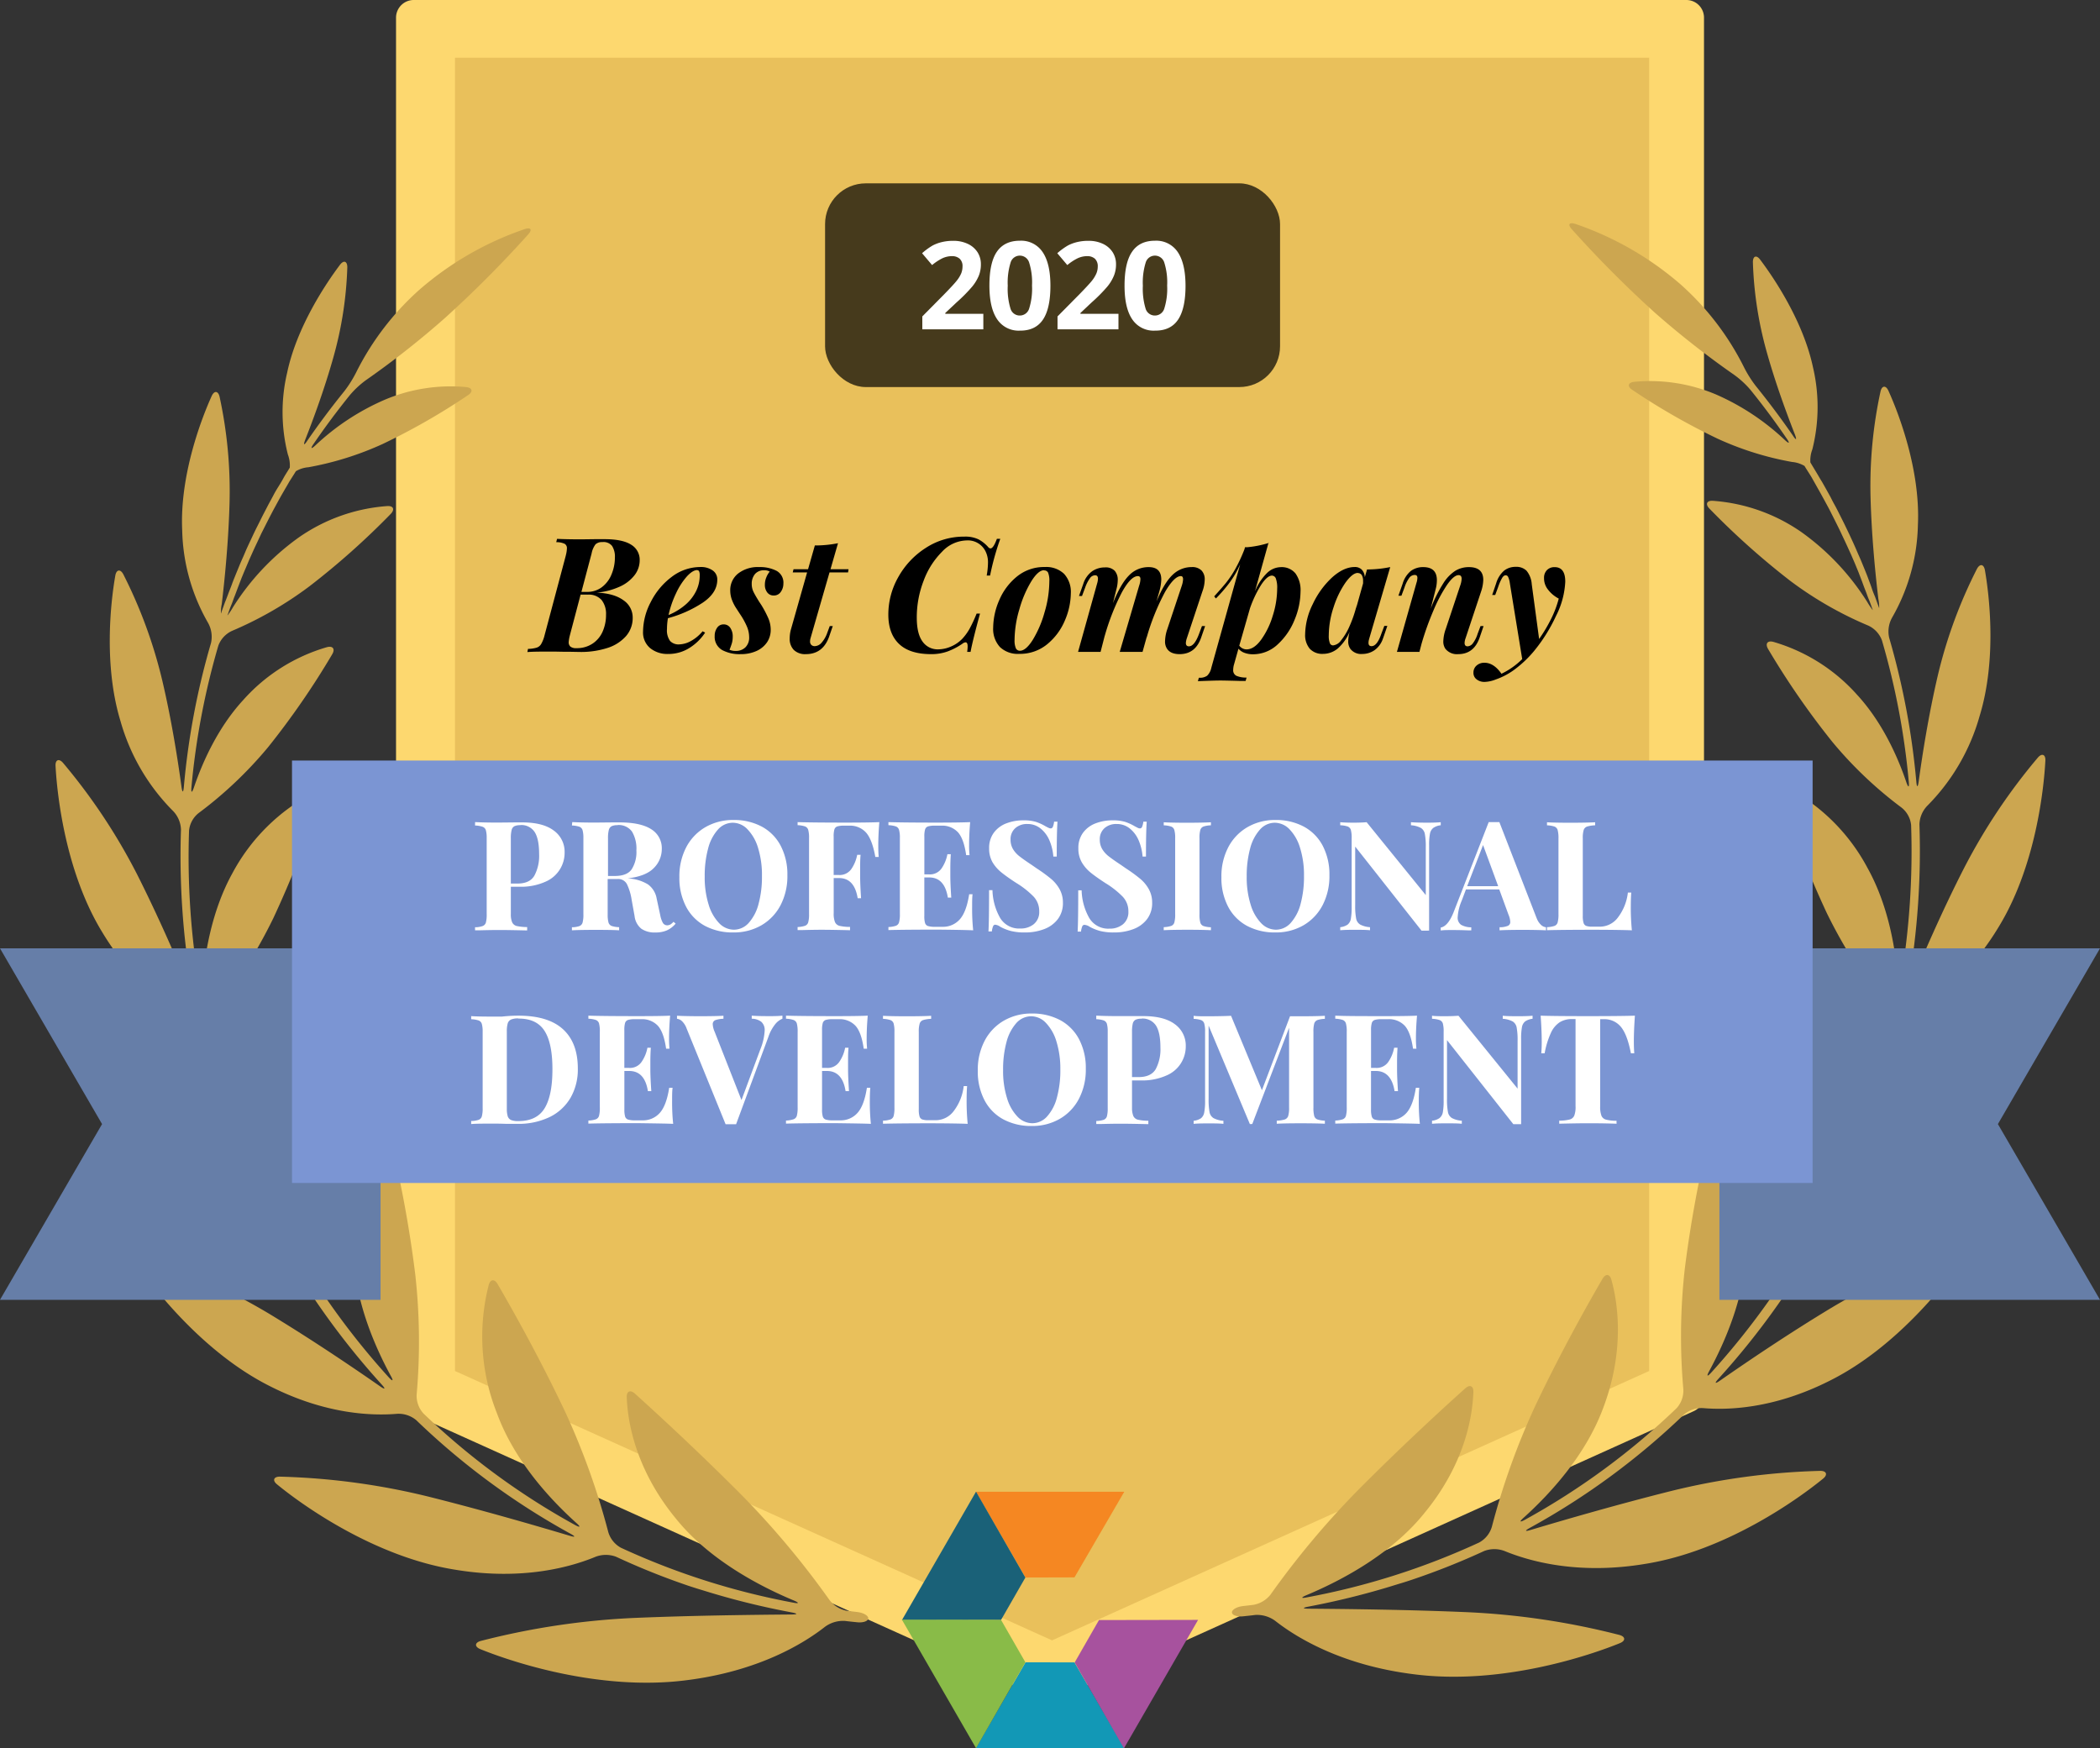 <svg id="Layer_1" data-name="Layer 1" xmlns="http://www.w3.org/2000/svg" viewBox="0 0 618.49 514.94"><rect x="0" y="0" width="618.49" height="514.94" fill="#333333" stroke="none"/><defs><style>.cls-1{fill:#fdd86f;}.cls-2{fill:#e9c05b;}.cls-3{fill:#cca650;}.cls-4{fill:#f58722;}.cls-5{fill:#1a6178;}.cls-6{fill:#1298b6;}.cls-7{fill:#89bb48;}.cls-8{fill:#a7529e;}.cls-9{fill:#667ea8;}.cls-10{fill:#7b95d3;}.cls-11{fill:#fff;}.cls-12{fill:#463a1c;}</style></defs><title>best_professional_development2020</title><g id="Awards-Badges"><g id="Q2-2020_040519" data-name="Q2-2020 040519"><g id="best_professional_development2020" data-name="best professional development2020"><polygon id="Path" class="cls-1" points="496.62 410.95 309.24 495.49 121.86 410.95 121.86 5.19 496.62 5.19 496.62 410.95"/><path class="cls-1" d="M309.24,500.68a5.37,5.37,0,0,1-2.13-.47L119.75,415.67a5.19,5.19,0,0,1-3.11-4.66V5.19A5.21,5.21,0,0,1,121.87,0h374.8a5.19,5.19,0,0,1,5.19,5.19V411a5.17,5.17,0,0,1-3.11,4.66l-187.37,84.6A5.42,5.42,0,0,1,309.24,500.68Z"/><polygon class="cls-1" points="127.04 407.6 309.24 489.8 491.44 407.6 491.44 10.39 127.04 10.39 127.04 407.6"/><polygon class="cls-2" points="134 403.79 134 17 485.71 17 485.71 403.79 309.85 483.13 134 403.79"/><path class="cls-3" d="M244.29,471.23a252.14,252.14,0,0,0-25.35-30.38c-13.68-13.79-26.7-25.66-31.94-30.39-1.36-1.21-2.48-.73-2.41,1.08.23,6.22,2.07,20.65,14.51,35.77,9.53,11.82,24.07,19.64,34.69,24.07,1.67.7,1.56,1-.18.64a214.16,214.16,0,0,1-50.72-16.16,7.78,7.78,0,0,1-3.73-4.59,213.49,213.49,0,0,0-12.78-35.61c-7.92-16.74-16.35-31.49-19.83-37.48-.92-1.56-2.15-1.45-2.62.31a61.2,61.2,0,0,0,2.48,37.88c5.07,13.75,15.42,25.06,23.32,32.17,1.36,1.19,1.19,1.46-.4.59a211.55,211.55,0,0,1-44.62-32.83,7.73,7.73,0,0,1-2-5.56,178.36,178.36,0,0,0-.42-35.49,350.67,350.67,0,0,0-7.22-39.5c-.42-1.76-1.55-2-2.58-.45a60.3,60.3,0,0,0-8.3,34.95c.64,13.53,6.22,26.34,10.88,34.94.89,1.56.63,1.79-.59.45a222.59,222.59,0,0,1-31.82-45.35,7.67,7.67,0,0,1-.15-5.91,168.34,168.34,0,0,0,10.54-33.54A332.26,332.26,0,0,0,98,281.32c.11-1.8-1-2.39-2.35-1.23a59.47,59.47,0,0,0-18.38,30.53c-3.47,13.14-2.12,27.08-.28,36.64.34,1.77,0,1.88-.7.23A232.85,232.85,0,0,1,61.52,304a7.54,7.54,0,0,1,1.39-5.72,150.22,150.22,0,0,0,17.57-27.81,297.55,297.55,0,0,0,13.77-35.16c.54-1.73-.38-2.57-2-1.76a57,57,0,0,0-23.81,23.65c-6.23,11.28-8.32,24.47-8.91,33.67-.12,1.81-.43,1.84-.74,0a229.05,229.05,0,0,1-3.11-46.26,7.54,7.54,0,0,1,2.83-5.15,118.86,118.86,0,0,0,20.42-19.36A234.6,234.6,0,0,0,97.84,192.7c.92-1.55.22-2.56-1.56-2.09a52.57,52.57,0,0,0-24.63,15.55c-7.42,8.05-12,18.27-14.53,25.75-.59,1.73-.9,1.67-.73-.14a219.14,219.14,0,0,1,7.92-41.63,7.77,7.77,0,0,1,4-4.32,108.57,108.57,0,0,0,22.89-13.19,226.12,226.12,0,0,0,23.87-21.26c1.26-1.31.81-2.43-1-2.32A52,52,0,0,0,88,158.29a73,73,0,0,0-19.44,20.65A18.09,18.09,0,0,1,67,181.26a1.6,1.6,0,0,1,.16-.48c.31-.91.62-1.79,1-2.69s.63-1.75,1-2.63l1-2.66,1-2.61c.38-.89.73-1.78,1.11-2.65l1.1-2.6,1.17-2.62c.39-.86.79-1.71,1.2-2.57l1.22-2.61,1.28-2.54c.44-.85.87-1.72,1.32-2.58s.87-1.68,1.32-2.5l1.4-2.57c.47-.84.94-1.66,1.42-2.49s1-1.69,1.46-2.53l1.56-2.46.42-.68a8.35,8.35,0,0,1,3.67-1.17,91.58,91.58,0,0,0,21.91-6.86,194,194,0,0,0,25.13-14.38c1.56-1,1.28-2.17-.53-2.37a49.84,49.84,0,0,0-24.06,3.75,70.54,70.54,0,0,0-20.34,13.39c-1.32,1.23-1.55,1-.54-.45q5-7.32,10.67-14.34a27.29,27.29,0,0,1,4.72-4.39A258.71,258.71,0,0,0,131,93.7,334.15,334.15,0,0,0,155.6,69c1.21-1.36.76-2.09-.95-1.56a92.93,92.93,0,0,0-31.1,17.87,81.08,81.08,0,0,0-18.67,24.4,34.71,34.71,0,0,1-3.47,5.51q-5.75,7.11-10.88,14.54c-1,1.55-1.26,1.37-.61-.31,2.44-6.22,5.68-15,8.26-24.19a110,110,0,0,0,4.11-26.54c0-1.82-1.06-2.18-2.15-.74-4,5.31-12.68,18.15-15.55,31.71a50.62,50.62,0,0,0,.2,24.19,9.11,9.11,0,0,1,.56,3.84l-.44.73c-.49.81-1,1.56-1.46,2.43s-1,1.72-1.55,2.61-1,1.63-1.4,2.44l-1.43,2.64-1.31,2.52c-.47.89-.9,1.78-1.35,2.68s-.84,1.66-1.25,2.49-.85,1.8-1.27,2.69-.8,1.69-1.18,2.53-.75,1.78-1.17,2.71-.75,1.69-1.1,2.55-.75,1.82-1.12,2.74-.7,1.71-1,2.56-.72,1.84-1.06,2.76-.64,1.72-1,2.58l-1,2.78a1.82,1.82,0,0,1-.17.53,10.09,10.09,0,0,1,.22-2.74c.9-7.54,2-18.66,2.3-30a131,131,0,0,0-2.94-31.1c-.41-1.76-1.56-1.87-2.32-.22-3,6.61-9.44,23.33-8.69,39.53a57.11,57.11,0,0,0,7.63,27.31,8.42,8.42,0,0,1,.86,5.9,219.49,219.49,0,0,0-8,42.36c-.16,1.81-.45,1.81-.7,0-1.09-8-2.91-19.63-5.65-31.27A140.89,140.89,0,0,0,36.3,169.11c-.84-1.55-2-1.41-2.33.38-1.3,7.38-3.57,26.29,1.55,43A60.88,60.88,0,0,0,51,238.89a8.26,8.26,0,0,1,2.3,5.48,231.25,231.25,0,0,0,3.25,47.15c.31,1.79,0,1.87-.67.2-3.54-8.63-9.11-21.54-15.55-34.29a173.62,173.62,0,0,0-21.77-32.75c-1.19-1.37-2.29-.92-2.2.89.44,8.36,2.87,31.1,13.67,48.85,8.9,14.83,19.44,22.11,25.4,25.33A8.21,8.21,0,0,1,59,304.41a233.45,233.45,0,0,0,15.07,44.47c.74,1.65.49,1.8-.61.36-6-7.78-15-19.38-24.88-30.56a185.88,185.88,0,0,0-31.11-28c-1.55-1-2.46-.32-1.93,1.42,2.48,8.4,10.86,31.38,26.85,46.93,13.17,13,26,17.45,32.93,19A8,8,0,0,1,80,361.6a226,226,0,0,0,32.43,46.19c1.21,1.34,1,1.55-.47.53-8.15-5.68-20.22-13.84-32.75-21.42a181.85,181.85,0,0,0-37.89-17.1c-1.72-.53-2.44.45-1.41,1.94,4.9,7.2,19.8,26.66,39.72,36.59C96.2,416.7,109.89,417,117,416.4a8.11,8.11,0,0,1,5.62,1.9A213.5,213.5,0,0,0,168,451.71c1.55.87,1.55,1.13-.25.6-10.39-3.11-25.83-7.57-41.34-11.46a204.83,204.83,0,0,0-44-5.94c-1.82,0-2.24,1.12-.82,2.27,7,5.77,28.41,21.31,52.42,25.13,20,3.33,34.37-.88,41.43-3.81a8.52,8.52,0,0,1,6,0A212.47,212.47,0,0,0,202.6,467c1.71.57,3.11,1,3.11,1s1.41.42,3.11.95a226.76,226.76,0,0,0,24.38,5.95c1.78.35,1.76.59,0,.61-11.74.09-29.2.3-46.08,1a220.73,220.73,0,0,0-45.57,6.8c-1.74.49-1.82,1.68-.14,2.38,8.64,3.53,34.69,12.44,60.44,9.22,21.52-2.63,34.91-10.89,41.18-15.82a9.07,9.07,0,0,1,5.79-1.69c1.21.15,2.42.28,3.64.4,1.8.19,3.26-.36,3.26-1.17s-1.46-1.64-3.25-1.85l-3.11-.37A8.35,8.35,0,0,1,244.29,471.23Z"/><path class="cls-3" d="M374.18,469.67a252.2,252.2,0,0,1,25.37-30.37c13.68-13.8,26.7-25.66,32-30.39,1.33-1.21,2.45-.73,2.39,1.07-.23,6.22-2,20.65-14.52,35.77-9.52,11.82-24.06,19.64-34.67,24.08-1.68.7-1.56,1,.17.63a214.14,214.14,0,0,0,50.72-16.15,7.78,7.78,0,0,0,3.73-4.59,212.39,212.39,0,0,1,12.78-35.62c7.92-16.73,16.35-31.49,19.83-37.48.92-1.55,2.15-1.44,2.61.31,1.67,6,4.25,20.22-2.47,37.89C467,428.57,456.65,439.87,448.75,447c-1.35,1.2-1.18,1.46.41.59a212.07,212.07,0,0,0,44.62-32.83,7.71,7.71,0,0,0,2-5.55,178.35,178.35,0,0,1,.42-35.49,356,356,0,0,1,7.23-39.41c.42-1.76,1.63-2,2.58-.45a60.11,60.11,0,0,1,8.29,34.94c-.64,13.53-6.22,26.35-10.89,35-.87,1.56-.62,1.79.59.45a222.09,222.09,0,0,0,31.82-45.35,7.62,7.62,0,0,0,.16-5.91,169.89,169.89,0,0,1-10.55-33.54,332.6,332.6,0,0,1-5-39.52c-.11-1.81,1-2.4,2.37-1.23a59.5,59.5,0,0,1,18.38,30.43c3.48,13.15,2.13,27.08.3,36.65-.35,1.77,0,1.88.69.23A232.25,232.25,0,0,0,557,302.39a7.58,7.58,0,0,0-1.4-5.72A149.89,149.89,0,0,1,538,268.86a299.24,299.24,0,0,1-13.76-35.16c-.55-1.73.37-2.57,2-1.76A57,57,0,0,1,550,255.6c6.31,11.32,8.4,24.51,9,33.67.11,1.8.42,1.83.73,0A229.1,229.1,0,0,0,562.86,243a7.56,7.56,0,0,0-2.83-5.15,118.26,118.26,0,0,1-20.38-19.36,235.33,235.33,0,0,1-18.91-27.34c-.91-1.56-.21-2.57,1.56-2.1a52.74,52.74,0,0,1,24.62,15.55c7.43,8.06,12,18.28,14.52,25.76.59,1.72.9,1.66.73-.14a218.45,218.45,0,0,0-7.91-41.64,7.8,7.8,0,0,0-4-4.32,107.91,107.91,0,0,1-23-13.19,226.27,226.27,0,0,1-23.79-21.26c-1.28-1.3-.83-2.42,1-2.31a52.15,52.15,0,0,1,26.1,9.23A73.06,73.06,0,0,1,550,177.39a21.24,21.24,0,0,0,1.56,2.31,1.7,1.7,0,0,0-.16-.48c-.31-.9-.62-1.79-1-2.69s-.64-1.74-1-2.63-.67-1.77-1-2.66l-1-2.61c-.35-.89-.73-1.77-1.08-2.64l-1.12-2.6L544,160.76c-.39-.85-.79-1.71-1.2-2.57s-.81-1.74-1.24-2.61-.83-1.68-1.26-2.53L539,150.47c-.43-.84-.89-1.68-1.34-2.51l-1.4-2.56-1.4-2.49-1.43-2.54-1.55-2.45-.42-.69a8.7,8.7,0,0,0-3.67-1.17,90.83,90.83,0,0,1-21.91-6.85,195.34,195.34,0,0,1-25.14-14.39c-1.55-1-1.27-2.16.53-2.36a49.9,49.9,0,0,1,24.17,3.74,70.93,70.93,0,0,1,20.22,13.39c1.32,1.23,1.55,1,.54-.45q-5-7.32-10.67-14.34a27.12,27.12,0,0,0-4.76-4.38,263.66,263.66,0,0,1-23.32-18.27,336.25,336.25,0,0,1-24.56-24.67c-1.21-1.35-.76-2.08,1-1.56A93.31,93.31,0,0,1,495,83.79a81.21,81.21,0,0,1,18.66,24.41,34.18,34.18,0,0,0,3.47,5.5q5.76,7.13,10.88,14.54c1,1.56,1.26,1.37.61-.31-2.44-6.22-5.68-15-8.26-24.18a110.51,110.51,0,0,1-4.1-26.55c0-1.82,1.06-2.18,2.14-.73,4,5.3,12.69,18.15,15.56,31.71a51.09,51.09,0,0,1-.19,24.18,9,9,0,0,0-.58,3.84l.44.74,1.46,2.42c.51.86,1,1.73,1.56,2.61l1.38,2.45c.48.88,1,1.75,1.43,2.64s.89,1.65,1.32,2.47.91,1.78,1.36,2.68.84,1.66,1.24,2.49l1.29,2.69,1.17,2.53c.4.9.81,1.81,1.19,2.71s.75,1.69,1.11,2.55l1.12,2.73c.35.86.69,1.71,1,2.57s.71,1.84,1,2.75.64,1.73,1,2.59l1,2.78.19.53a12.58,12.58,0,0,0-.24-2.74c-.9-7.54-2-18.66-2.3-30a131,131,0,0,1,2.94-31.1c.41-1.76,1.56-1.87,2.32-.22,3,6.61,9.44,23.33,8.69,39.53a57.09,57.09,0,0,1-7.62,27.33,8.38,8.38,0,0,0-.85,5.89,222,222,0,0,1,8,42.37c.15,1.8.45,1.8.7,0,1.09-8,2.92-19.63,5.64-31.28a140.35,140.35,0,0,1,11.53-31.38c.85-1.56,2-1.42,2.33.37,1.29,7.39,3.56,26.3-1.56,43a60.85,60.85,0,0,1-15.42,26.44,8.26,8.26,0,0,0-2.3,5.47,230.69,230.69,0,0,1-3.26,47.16c-.31,1.78,0,1.86.67.2,3.55-8.63,9.12-21.54,15.63-34.29a173.76,173.76,0,0,1,21.85-32.76c1.19-1.37,2.29-.91,2.2.89-.44,8.37-2.86,31.1-13.67,48.85-8.9,14.84-19.43,22.11-25.4,25.33a8.18,8.18,0,0,0-3.65,4.67,234.05,234.05,0,0,1-15.07,44.46c-.75,1.65-.5,1.81.6.36,6-7.78,15-19.38,24.89-30.56a185.8,185.8,0,0,1,31.1-28c1.55-1,2.46-.33,1.93,1.41-2.55,8.34-11,31.37-26.92,46.86-13.18,12.95-26,17.45-32.94,19a8,8,0,0,0-4.75,3.53,225.23,225.23,0,0,1-32.42,46.18c-1.21,1.34-1,1.56.47.53,8.14-5.67,20.21-13.84,32.75-21.41a182.09,182.09,0,0,1,37.88-17.11c1.74-.53,2.44.45,1.43,1.95-4.91,7.2-19.79,26.65-39.73,36.59-16.55,8.37-30.24,8.69-37.33,8.07a8.08,8.08,0,0,0-5.61,1.9A214,214,0,0,1,450.56,450c-1.56.87-1.48,1.14.25.61,10.38-3.11,25.83-7.57,41.33-11.46a205,205,0,0,1,44-5.94c1.8,0,2.22,1.12.82,2.27-7.06,5.77-28.42,21.3-52.44,25.13-20,3.33-34.35-.89-41.43-3.81a8.47,8.47,0,0,0-5.95,0,212.57,212.57,0,0,1-21.2,8.44c-1.71.58-3.11,1-3.11,1s-1.42.42-3.11.95a229.62,229.62,0,0,1-24.37,6c-1.79.34-1.77.59,0,.61,11.74.09,29.21.29,46.08,1A220,220,0,0,1,477,481.55c1.74.5,1.82,1.68.14,2.38-8.63,3.53-34.68,12.44-60.42,9.22-21.54-2.62-34.93-10.88-41.2-15.81a9.08,9.08,0,0,0-5.79-1.7c-1.21.16-2.42.28-3.63.41-1.81.18-3.27-.36-3.27-1.17s1.46-1.65,3.27-1.85l3.11-.37A8.28,8.28,0,0,0,374.18,469.67Z"/><polygon id="Fill-1" class="cls-4" points="287.42 439.36 302.04 464.62 316.45 464.58 331.12 439.36 287.42 439.36"/><polygon id="Fill-2" class="cls-5" points="287.46 439.33 265.63 477.17 294.82 477.12 301.99 464.63 287.46 439.33"/><polygon id="Fill-3" class="cls-6" points="287.42 514.85 331.12 514.85 316.45 489.62 302.04 489.59 287.42 514.85"/><polygon id="Fill-4" class="cls-7" points="287.46 514.88 301.99 489.58 294.82 477.09 265.63 477.04 287.46 514.88"/><polygon id="Fill-5" class="cls-8" points="323.67 477.15 316.51 489.64 331.02 514.94 352.86 477.1 323.67 477.15"/><polygon class="cls-9" points="79.05 279.31 0 279.31 30.06 331.07 0 382.83 112.08 382.83 112.08 345.22 112.08 279.31 79.05 279.31"/><polygon class="cls-9" points="618.49 279.31 539.44 279.31 506.4 279.31 506.4 345.22 506.4 382.83 618.49 382.83 588.42 331.07 618.49 279.31"/><polygon class="cls-10" points="533.85 348.42 533.85 278.51 533.85 273.86 533.85 269.19 533.85 224 86 224 86 269.19 86 273.86 86 278.51 86 348.42 112.77 348.42 115.89 348.42 119.03 348.42 500.82 348.42 503.94 348.42 507.09 348.42 533.85 348.42"/><path id="Combined-Shape" class="cls-11" d="M139.92,242.14h.26c1.53.08,3.72.13,6.58.13h0l5-.05h.31c.52,0,1.11,0,1.76,0q6.07,0,9.27,2.4a7.68,7.68,0,0,1,3.19,6.46,9.25,9.25,0,0,1-5.51,8.55,17.5,17.5,0,0,1-7.94,1.53h-2.39v8.12a5.89,5.89,0,0,0,.38,2.34,2,2,0,0,0,1.34,1.11,13.87,13.87,0,0,0,3.09.31h0v1q-5.53-.13-8.24-.13-2.25,0-5.67.09h0l-1.44,0v-.9l.29,0a6.82,6.82,0,0,0,1.89-.34,1.56,1.56,0,0,0,1-1,9,9,0,0,0,.25-2.48h0v-22.6a8.28,8.28,0,0,0-.25-2.19,1.57,1.57,0,0,0-1-1,7.76,7.76,0,0,0-2.18-.36h0Zm13.32.9a3.81,3.81,0,0,0-1.78.32,1.74,1.74,0,0,0-.78,1.12,9.7,9.7,0,0,0-.23,2.43h0v13.32h1.94q3.65,0,5-2.34a12.34,12.34,0,0,0,1.39-6.34c0-2.91-.42-5.06-1.28-6.44A4.67,4.67,0,0,0,153.24,243Z"/><path class="cls-11" d="M168.54,242.14h.26c1.53.08,3.72.13,6.58.13h0l5-.05h.3q.8,0,1.77,0,6.21,0,9.34,2a6.52,6.52,0,0,1,3.12,5.81,7.86,7.86,0,0,1-2.34,5.62q-2.34,2.43-7.74,3.06a12.51,12.51,0,0,1,6,1.76,6.5,6.5,0,0,1,2.57,4.18h0l1,4.64.06.29a7.45,7.45,0,0,0,.77,2.23,1.51,1.51,0,0,0,1.33.72,2.12,2.12,0,0,0,.92-.27,4,4,0,0,0,.88-.77h0l.63.54-.24.27a7.13,7.13,0,0,1-2.37,1.73,8.32,8.32,0,0,1-3.37.61,6.9,6.9,0,0,1-4.12-1.1,5.61,5.61,0,0,1-2-3.76h0l-.81-4.5-.07-.4a16,16,0,0,0-1.35-4.44,2.88,2.88,0,0,0-2.76-1.55h-2.93v10.63a8.42,8.42,0,0,0,.25,2.2,1.56,1.56,0,0,0,.92,1,7.73,7.73,0,0,0,2.21.36h0v.9l-.3,0c-1.59-.08-3.76-.11-6.5-.11q-4.82,0-7.11.13h0v-.9l.29,0a7,7,0,0,0,1.9-.34,1.54,1.54,0,0,0,.94-1,8.66,8.66,0,0,0,.25-2.48h0v-22.6a8.28,8.28,0,0,0-.25-2.19,1.56,1.56,0,0,0-.94-1,7.91,7.91,0,0,0-2.19-.36h0Zm13.32.9a3.74,3.74,0,0,0-1.77.32,1.72,1.72,0,0,0-.79,1.12,9.7,9.7,0,0,0-.23,2.43h0V258H181c2.46,0,4.14-.65,5.06-2a9.45,9.45,0,0,0,1.37-5.51,9.83,9.83,0,0,0-1.3-5.58A4.83,4.83,0,0,0,181.86,243Z"/><path class="cls-11" d="M216,241.51a17.31,17.31,0,0,1,8.35,1.94,13.5,13.5,0,0,1,5.55,5.6,18.15,18.15,0,0,1,2,8.75,18.49,18.49,0,0,1-2,8.78,14.64,14.64,0,0,1-5.65,5.94,16.07,16.07,0,0,1-8.26,2.11,17.3,17.3,0,0,1-8.35-1.93,13.52,13.52,0,0,1-5.55-5.61,18.15,18.15,0,0,1-2-8.75,18.45,18.45,0,0,1,2-8.77,14.71,14.71,0,0,1,5.65-5.94A16.1,16.1,0,0,1,216,241.51Zm-.18.81a5.87,5.87,0,0,0-4.37,2,13.26,13.26,0,0,0-2.9,5.61,30.65,30.65,0,0,0-1,8.23,26.71,26.71,0,0,0,1.15,8.24,13.34,13.34,0,0,0,3.1,5.49,6.05,6.05,0,0,0,4.34,1.93,5.87,5.87,0,0,0,4.37-2,13.33,13.33,0,0,0,2.9-5.6,30.32,30.32,0,0,0,1-8.24,27,27,0,0,0-1.14-8.23,13.35,13.35,0,0,0-3.11-5.49A6,6,0,0,0,215.84,242.32Z"/><path class="cls-11" d="M250.35,274v-1a13.69,13.69,0,0,1-3.08-.31,2,2,0,0,1-1.35-1.11,6.59,6.59,0,0,1-.38-2.63h0V258.61h1.57q4.54,0,5.49,5.94h1q-.27-4.1-.27-6.39h0V256c0-1.56,0-3,.13-4.23h-1a11.07,11.07,0,0,1-1.73,4.19,4.17,4.17,0,0,1-3.63,1.75h-1.57V246.37a7,7,0,0,1,.22-2.09,1.35,1.35,0,0,1,.86-.88,6.56,6.56,0,0,1,2-.22h1.49a6.32,6.32,0,0,1,5,2.07q1.8,2.07,2.7,7.15h1c-.09-.87-.13-2-.13-3.42q0-3,.31-6.84-2.79.13-9.4.14-9.81,0-14.67-.14h0v.9a7.76,7.76,0,0,1,2.18.36,1.56,1.56,0,0,1,.94,1,8.58,8.58,0,0,1,.25,2.47h0v22.32a8.66,8.66,0,0,1-.25,2.48,1.54,1.54,0,0,1-.94,1,7.76,7.76,0,0,1-2.18.36h0v.9l1.44,0q3.42-.09,5.67-.09,2.7,0,8.23.13Z"/><path class="cls-11" d="M286.62,274a61.09,61.09,0,0,1-.31-6.84c0-1.53,0-2.79.13-3.78h-1q-.81,5.22-2.77,7.4a6.58,6.58,0,0,1-5.15,2.19h-2.21a6.49,6.49,0,0,1-2-.23,1.35,1.35,0,0,1-.86-.88,7,7,0,0,1-.22-2.09h0V258.43h1.44q4.54,0,5.49,5.94h1q-.27-4.1-.27-6.39h0v-2.16c0-1.56.05-3,.14-4.23h-1a10.91,10.91,0,0,1-1.73,4.19,4.14,4.14,0,0,1-3.62,1.75h-1.44V246.37a7,7,0,0,1,.22-2.09,1.35,1.35,0,0,1,.86-.88,6.56,6.56,0,0,1,2-.22h1.85a6.34,6.34,0,0,1,4.95,1.93q1.76,1.94,2.43,6.75h1a26.54,26.54,0,0,1-.13-3.06q0-2.93.31-6.66-2.79.13-9.4.14-9.81,0-14.67-.14h0v.9a7.83,7.83,0,0,1,2.18.36,1.54,1.54,0,0,1,.94,1,8.58,8.58,0,0,1,.25,2.47h0v22.32a8.66,8.66,0,0,1-.25,2.48,1.52,1.52,0,0,1-.94,1,7.83,7.83,0,0,1-2.18.36h0v.9q4.86-.13,14.67-.13Q283.56,273.87,286.62,274Z"/><path class="cls-11" d="M301.92,274.63a15.44,15.44,0,0,0,5.65-1,9,9,0,0,0,4-2.95,7.74,7.74,0,0,0,1.48-4.83,8.07,8.07,0,0,0-1-4,10.86,10.86,0,0,0-2.49-3,44.32,44.32,0,0,0-4.19-3.06h0l-1.44-1q-2.52-1.67-3.73-2.63a7.69,7.69,0,0,1-1.89-2.14,5.38,5.38,0,0,1-.68-2.74,4.3,4.3,0,0,1,1.38-3.36,5.13,5.13,0,0,1,3.57-1.23,6,6,0,0,1,3.94,1.37,9,9,0,0,1,2.61,3.58,14.86,14.86,0,0,1,1.1,4.63h1q0-7.25.22-10.26h-1a5.44,5.44,0,0,1-.36,1.51.7.7,0,0,1-.63.47,1.56,1.56,0,0,1-.65-.18c-.26-.12-.55-.27-.88-.45a14,14,0,0,0-2.84-1.3,12.5,12.5,0,0,0-3.73-.45,13.69,13.69,0,0,0-5,.9,8.17,8.17,0,0,0-3.67,2.76,7.48,7.48,0,0,0-1.37,4.57,8.05,8.05,0,0,0,1,4.12A11.18,11.18,0,0,0,295,257q1.62,1.31,4.32,3.06a25.75,25.75,0,0,1,5.13,4.05,6.23,6.23,0,0,1,1.62,4.32,4.59,4.59,0,0,1-1.58,3.74,6.05,6.05,0,0,1-4,1.3,6.49,6.49,0,0,1-5.94-3.13,17.43,17.43,0,0,1-2.25-8.16h-1q0,9.31-.18,12.15h1a5.35,5.35,0,0,1,.36-1.51.68.68,0,0,1,.63-.47,3.25,3.25,0,0,1,1.53.63,13.85,13.85,0,0,0,3.06,1.21A16.32,16.32,0,0,0,301.92,274.63Z"/><path class="cls-11" d="M328.2,274.63a15.48,15.48,0,0,0,5.65-1,9,9,0,0,0,4-2.95,7.74,7.74,0,0,0,1.48-4.83,8.07,8.07,0,0,0-1-4,10.86,10.86,0,0,0-2.49-3,44.32,44.32,0,0,0-4.19-3.06h0l-1.44-1q-2.52-1.67-3.73-2.63a7.69,7.69,0,0,1-1.89-2.14,5.38,5.38,0,0,1-.68-2.74,4.3,4.3,0,0,1,1.38-3.36,5.13,5.13,0,0,1,3.57-1.23,6,6,0,0,1,3.94,1.37,9,9,0,0,1,2.61,3.58,14.86,14.86,0,0,1,1.1,4.63h1q0-7.25.22-10.26h-1a5.44,5.44,0,0,1-.36,1.51.7.7,0,0,1-.63.47,1.64,1.64,0,0,1-.66-.18l-.87-.45a14,14,0,0,0-2.84-1.3,12.5,12.5,0,0,0-3.73-.45,13.69,13.69,0,0,0-5,.9,8.17,8.17,0,0,0-3.67,2.76,7.48,7.48,0,0,0-1.37,4.57,8.05,8.05,0,0,0,1,4.12,11.18,11.18,0,0,0,2.66,3.08q1.62,1.31,4.32,3.06a25.75,25.75,0,0,1,5.13,4.05,6.23,6.23,0,0,1,1.62,4.32,4.59,4.59,0,0,1-1.58,3.74,6.05,6.05,0,0,1-4,1.3,6.49,6.49,0,0,1-5.94-3.13,17.43,17.43,0,0,1-2.25-8.16h-1q0,9.31-.18,12.15h1a5.35,5.35,0,0,1,.36-1.51.68.68,0,0,1,.63-.47A3.25,3.25,0,0,1,321,273a13.85,13.85,0,0,0,3.06,1.21A16.32,16.32,0,0,0,328.2,274.63Z"/><path class="cls-11" d="M356.64,274v-.9a7.65,7.65,0,0,1-2.2-.36,1.54,1.54,0,0,1-.92-1,8.66,8.66,0,0,1-.25-2.48h0V246.91a8.58,8.58,0,0,1,.25-2.47,1.56,1.56,0,0,1,.92-1,7.65,7.65,0,0,1,2.2-.36h0v-.9q-2.43.13-6.79.14-4.82,0-7.11-.14h0v.9a7.83,7.83,0,0,1,2.18.36,1.54,1.54,0,0,1,.94,1,8.58,8.58,0,0,1,.25,2.47h0v22.32a8.66,8.66,0,0,1-.25,2.48,1.52,1.52,0,0,1-.94,1,7.83,7.83,0,0,1-2.18.36h0v.9q2.29-.13,7.11-.13,4.36,0,6.79.13Z"/><path class="cls-11" d="M375.63,241.51a17.28,17.28,0,0,1,8.35,1.94,13.52,13.52,0,0,1,5.56,5.6,18.15,18.15,0,0,1,2,8.75,18.49,18.49,0,0,1-2,8.78,14.68,14.68,0,0,1-5.64,5.94,16.09,16.09,0,0,1-8.26,2.11,17.28,17.28,0,0,1-8.35-1.93,13.54,13.54,0,0,1-5.56-5.61,18.15,18.15,0,0,1-2-8.75,18.45,18.45,0,0,1,2-8.77,14.64,14.64,0,0,1,5.65-5.94A16,16,0,0,1,375.63,241.51Zm-.18.81a5.84,5.84,0,0,0-4.36,2,13.38,13.38,0,0,0-2.91,5.61,30.65,30.65,0,0,0-1,8.23,26.71,26.71,0,0,0,1.15,8.24,13.34,13.34,0,0,0,3.1,5.49,6.07,6.07,0,0,0,4.35,1.93,5.84,5.84,0,0,0,4.36-2,13.34,13.34,0,0,0,2.91-5.6,30.72,30.72,0,0,0,1-8.24,26.64,26.64,0,0,0-1.15-8.23,13.34,13.34,0,0,0-3.1-5.49A6.08,6.08,0,0,0,375.45,242.32Z"/><path class="cls-11" d="M420.9,274.09V249a17.53,17.53,0,0,1,.25-3.46,2.8,2.8,0,0,1,1-1.71,4.74,4.74,0,0,1,2.18-.77h0v-.9c-.93.09-2.24.14-3.92.14-2.07,0-3.69-.05-4.86-.14h0v.9a7.24,7.24,0,0,1,2.93.79,2.65,2.65,0,0,1,1.17,1.8,20,20,0,0,1,.27,3.89h0v14.09l-17.42-21.47c-1.08.09-2.37.14-3.87.14s-2.95-.05-3.91-.14h0v.9a7.76,7.76,0,0,1,2.18.36,1.57,1.57,0,0,1,.95,1,9,9,0,0,1,.24,2.47h0v20.25a18.64,18.64,0,0,1-.24,3.47,2.8,2.8,0,0,1-.95,1.71,4.75,4.75,0,0,1-2.18.76h0v.9c1-.09,2.26-.13,3.91-.13,2.07,0,3.69,0,4.86.13h0v-.9a7.18,7.18,0,0,1-2.92-.79,2.65,2.65,0,0,1-1.17-1.8,20,20,0,0,1-.27-3.89h0V249.34l19.53,24.75,1.21,0Z"/><path class="cls-11" d="M441.56,242.05l10.93,28.17.12.29a5.14,5.14,0,0,0,1.23,1.87,2.55,2.55,0,0,0,1.49.72h0v.9q-2.7-.13-6.84-.13-4.59,0-6.84.13h0v-.9l.28,0a6.23,6.23,0,0,0,2.15-.41,1.2,1.2,0,0,0,.72-1.19,6.22,6.22,0,0,0-.54-2.16h0l-2.7-7.38h-9.81l-1.17,3.11-.15.37a14.36,14.36,0,0,0-1.11,4.62,2.54,2.54,0,0,0,1,2.32,6.16,6.16,0,0,0,3,.74h0v.9l-.75,0c-1.75-.07-3.36-.1-4.83-.1s-2.52,0-3.42.13h0v-.9l.17,0q2.1-.53,3.7-4.68h0l10.26-26.33h.14c.28,0,.67,0,1.18,0h.49c.6,0,1,0,1.3,0Zm-4.77,6.84L432.11,261h9.13Z"/><path class="cls-11" d="M480.62,274a65.35,65.35,0,0,1-.32-7.11c0-1.62.05-2.94.14-4h-1a14.84,14.84,0,0,1-2.9,7.29,6.64,6.64,0,0,1-5.29,2.75H469a5.37,5.37,0,0,1-1.83-.23,1.36,1.36,0,0,1-.78-.88,6.92,6.92,0,0,1-.23-2.09h0V246.91a8.09,8.09,0,0,1,.27-2.47,1.63,1.63,0,0,1,1-1,9.07,9.07,0,0,1,2.37-.36h0v-.9q-2.47.13-7.07.14-4.81,0-7.11-.14h0v.9a7.91,7.91,0,0,1,2.19.36,1.56,1.56,0,0,1,.94,1,9,9,0,0,1,.25,2.47h0v22.32a9,9,0,0,1-.25,2.48,1.54,1.54,0,0,1-.94,1,7.91,7.91,0,0,1-2.19.36h0v.9q4.86-.13,14.67-.13Q477.55,273.87,480.62,274Z"/><path class="cls-11" d="M152.68,299.14q8.77,0,13.14,4t4.36,11.59a16.74,16.74,0,0,1-2.13,8.57,14.45,14.45,0,0,1-6.17,5.7,21.16,21.16,0,0,1-9.61,2h0l-2.78,0-.35,0c-1.56-.05-2.71-.07-3.43-.07-3.09,0-5.41,0-6.94.13h0v-.9l.29,0a7,7,0,0,0,1.9-.34,1.54,1.54,0,0,0,.94-1,8.66,8.66,0,0,0,.25-2.48h0v-22.6a7.87,7.87,0,0,0-.25-2.19,1.56,1.56,0,0,0-.94-1,7.91,7.91,0,0,0-2.19-.36h0v-.9l.25,0c1.24.08,3,.12,5.2.12h1.4l1.79,0h.43C150.08,299.17,151.69,299.14,152.68,299.14Zm-.05.81a5.34,5.34,0,0,0-2.09.32,1.82,1.82,0,0,0-1,1.12,8.54,8.54,0,0,0-.27,2.43h0v22.82a7.36,7.36,0,0,0,.26,2.11,1.84,1.84,0,0,0,1,1.13,5.52,5.52,0,0,0,2.14.31q5.44,0,7.74-3.8t2.29-11.5q0-7.69-2.36-11.32T152.63,300Z"/><path class="cls-11" d="M198.26,331a61.09,61.09,0,0,1-.31-6.84c0-1.53,0-2.79.14-3.78h-1q-.81,5.22-2.77,7.4a6.57,6.57,0,0,1-5.15,2.19h-2.2a6.52,6.52,0,0,1-2-.23,1.37,1.37,0,0,1-.86-.88,7.35,7.35,0,0,1-.22-2.09h0V315.43h1.44q4.55,0,5.49,5.94h1q-.28-4.1-.28-6.39h0v-2.16c0-1.56.05-3,.14-4.23h-1a10.92,10.92,0,0,1-1.74,4.19,4.14,4.14,0,0,1-3.62,1.75h-1.44V303.37a7.35,7.35,0,0,1,.22-2.09,1.37,1.37,0,0,1,.86-.88,6.59,6.59,0,0,1,2-.22h1.84a6.34,6.34,0,0,1,4.95,1.93q1.75,1.93,2.43,6.75h1a29.06,29.06,0,0,1-.13-3.06c0-1.95.1-4.17.32-6.66q-2.79.14-9.41.14-9.81,0-14.67-.14h0v.9a7.76,7.76,0,0,1,2.18.36,1.57,1.57,0,0,1,.95,1,9,9,0,0,1,.24,2.47h0v22.32a9.13,9.13,0,0,1-.24,2.48,1.56,1.56,0,0,1-.95,1,7.76,7.76,0,0,1-2.18.36h0v.9q4.86-.13,14.67-.13C192.79,330.87,196.23,330.91,198.26,331Z"/><path class="cls-11" d="M216.8,331.09l9.5-25.69a12.22,12.22,0,0,1,1.94-3.65,5.31,5.31,0,0,1,2.2-1.71h0v-.9c-.9.09-2,.14-3.42.14-1.71,0-3.59,0-5.62-.14h0v.9a4.67,4.67,0,0,1,2.81.9,3.24,3.24,0,0,1,1,2.61,17,17,0,0,1-1.27,5.49h0L218.38,324l-7.92-20.16a6.16,6.16,0,0,1-.54-2.11,1.24,1.24,0,0,1,.72-1.26,7.62,7.62,0,0,1,2.43-.41h0v-.9q-2.2.14-6.84.14-4.14,0-6.84-.14h0v.9a2.55,2.55,0,0,1,1.49.72,5.69,5.69,0,0,1,1.35,2.16h0l11.47,28.17c.33,0,.84,0,1.53,0s1.25,0,1.57,0Z"/><path class="cls-11" d="M256.49,331a63.59,63.59,0,0,1-.31-6.84c0-1.53.05-2.79.14-3.78h-1q-.81,5.22-2.77,7.4a6.57,6.57,0,0,1-5.15,2.19h-2.21a6.53,6.53,0,0,1-2-.23,1.37,1.37,0,0,1-.86-.88,7,7,0,0,1-.22-2.09h0V315.43h1.44q4.55,0,5.49,5.94h1c-.17-2.73-.27-4.86-.27-6.39h0v-2.16c0-1.56,0-3,.14-4.23h-1a11.08,11.08,0,0,1-1.74,4.19,4.14,4.14,0,0,1-3.62,1.75h-1.44V303.37a7,7,0,0,1,.22-2.09,1.37,1.37,0,0,1,.86-.88,6.6,6.6,0,0,1,2-.22H247a6.34,6.34,0,0,1,4.95,1.93q1.76,1.93,2.43,6.75h1a26.54,26.54,0,0,1-.13-3.06c0-1.95.1-4.17.32-6.66q-2.79.14-9.41.14-9.81,0-14.67-.14h0v.9a7.76,7.76,0,0,1,2.18.36,1.57,1.57,0,0,1,1,1,9,9,0,0,1,.25,2.47h0v22.32a9,9,0,0,1-.25,2.48,1.56,1.56,0,0,1-1,1,7.76,7.76,0,0,1-2.18.36h0v.9q4.86-.13,14.67-.13C251,330.87,254.46,330.91,256.49,331Z"/><path class="cls-11" d="M285,331a68.39,68.39,0,0,1-.31-7.11c0-1.62.05-2.94.14-4h-1a14.84,14.84,0,0,1-2.9,7.29,6.65,6.65,0,0,1-5.29,2.75h-2.2a5.37,5.37,0,0,1-1.83-.23,1.37,1.37,0,0,1-.79-.88,7,7,0,0,1-.22-2.09h0V303.91a8.09,8.09,0,0,1,.27-2.47,1.63,1.63,0,0,1,1-1,9,9,0,0,1,2.37-.36h0v-.9q-2.48.14-7.07.14-4.82,0-7.11-.14h0v.9a7.76,7.76,0,0,1,2.18.36,1.57,1.57,0,0,1,.95,1,9,9,0,0,1,.24,2.47h0v22.32a9.13,9.13,0,0,1-.24,2.48,1.56,1.56,0,0,1-.95,1,7.76,7.76,0,0,1-2.18.36h0v.9q4.86-.13,14.67-.13Q282,330.87,285,331Z"/><path class="cls-11" d="M303.88,298.51a17.31,17.31,0,0,1,8.35,1.94,13.58,13.58,0,0,1,5.56,5.6,18.15,18.15,0,0,1,2,8.75,18.49,18.49,0,0,1-2,8.78,14.64,14.64,0,0,1-5.65,5.94,16.07,16.07,0,0,1-8.26,2.11,17.24,17.24,0,0,1-8.34-1.93,13.49,13.49,0,0,1-5.56-5.61,18.15,18.15,0,0,1-2-8.75,18.34,18.34,0,0,1,2-8.77,14.68,14.68,0,0,1,5.64-5.94A16.1,16.1,0,0,1,303.88,298.51Zm-.18.81a5.88,5.88,0,0,0-4.37,2,13.49,13.49,0,0,0-2.9,5.61,30.65,30.65,0,0,0-1,8.23,26.71,26.71,0,0,0,1.15,8.24,13.34,13.34,0,0,0,3.1,5.49,6.06,6.06,0,0,0,4.35,1.93,5.84,5.84,0,0,0,4.36-2,13.22,13.22,0,0,0,2.9-5.6,30.31,30.31,0,0,0,1-8.24,27,27,0,0,0-1.15-8.23,13.35,13.35,0,0,0-3.11-5.49A6,6,0,0,0,303.7,299.32Z"/><path class="cls-11" d="M322.87,299.14h.26c1.53.08,3.72.13,6.58.13h0l5,0H335c.53,0,1.11,0,1.76,0q6.09,0,9.28,2.4a7.71,7.71,0,0,1,3.19,6.46,9.25,9.25,0,0,1-5.51,8.55,17.56,17.56,0,0,1-7.94,1.53H333.4v8.12a6.27,6.27,0,0,0,.38,2.34,2,2,0,0,0,1.35,1.11,13.76,13.76,0,0,0,3.08.31h0v1q-5.54-.13-8.23-.13-2.25,0-5.67.09h0l-1.44,0v-.9l.29,0a7,7,0,0,0,1.89-.34,1.56,1.56,0,0,0,.95-1,9.13,9.13,0,0,0,.24-2.48h0v-22.6a8,8,0,0,0-.24-2.19,1.57,1.57,0,0,0-.95-1,7.76,7.76,0,0,0-2.18-.36h0Zm13.32.9a3.81,3.81,0,0,0-1.78.32,1.75,1.75,0,0,0-.79,1.12,10.31,10.31,0,0,0-.22,2.43h0v13.32h1.93q3.66,0,5.05-2.34a12.45,12.45,0,0,0,1.39-6.34q0-4.37-1.28-6.44A4.67,4.67,0,0,0,336.19,300Z"/><path class="cls-11" d="M368.82,331.05l10.84-28.35v23.53a8.16,8.16,0,0,1-.27,2.48,1.62,1.62,0,0,1-1,1,9,9,0,0,1-2.36.36h0v.9q2.3-.13,7.1-.13,4.59,0,7.07.13h0v-.9a7.76,7.76,0,0,1-2.18-.36,1.56,1.56,0,0,1-.95-1,9.13,9.13,0,0,1-.24-2.48h0V303.91a9,9,0,0,1,.24-2.47,1.6,1.6,0,0,1,.92-1,7.73,7.73,0,0,1,2.21-.36h0v-.9q-2.47.14-7.07.14h-3.19l-8.28,21.78-9.09-21.92q-3,.14-7.11.14c-1.65,0-3,0-3.91-.14h0v.9a7.9,7.9,0,0,1,2.18.36,1.56,1.56,0,0,1,.94,1,8.58,8.58,0,0,1,.25,2.47h0v20.25a17.64,17.64,0,0,1-.25,3.47,2.8,2.8,0,0,1-.94,1.71,4.84,4.84,0,0,1-2.18.76h0v.9c.95-.09,2.26-.13,3.91-.13,2.07,0,3.69,0,4.86.13h0v-.9a7.13,7.13,0,0,1-2.92-.79,2.67,2.67,0,0,1-1.18-1.8,21.09,21.09,0,0,1-.26-3.89h0V302.07l12.15,29Z"/><path class="cls-11" d="M418.18,331a60.77,60.77,0,0,1-.32-6.84c0-1.53.05-2.79.14-3.78h-1q-.81,5.22-2.76,7.4a6.6,6.6,0,0,1-5.15,2.19h-2.21a6.44,6.44,0,0,1-2-.23,1.33,1.33,0,0,1-.86-.88,6.92,6.92,0,0,1-.23-2.09h0V315.43h1.44c3,0,4.87,2,5.5,5.94h1q-.27-4.1-.27-6.39h0v-2.16c0-1.56.05-3,.14-4.23h-1a11.07,11.07,0,0,1-1.73,4.19,4.16,4.16,0,0,1-3.63,1.75h-1.44V303.37a6.92,6.92,0,0,1,.23-2.09,1.33,1.33,0,0,1,.86-.88,6.51,6.51,0,0,1,2-.22h1.84a6.36,6.36,0,0,1,5,1.93q1.74,1.93,2.43,6.75h1a26.11,26.11,0,0,1-.14-3.06q0-2.93.32-6.66-2.79.14-9.4.14c-6.55,0-11.43,0-14.68-.14h0v.9a7.84,7.84,0,0,1,2.19.36,1.56,1.56,0,0,1,.94,1,8.58,8.58,0,0,1,.25,2.47h0v22.32a8.66,8.66,0,0,1-.25,2.48,1.54,1.54,0,0,1-.94,1,7.84,7.84,0,0,1-2.19.36h0v.9c3.25-.09,8.13-.13,14.68-.13C412.7,330.87,416.14,330.91,418.18,331Z"/><path class="cls-11" d="M448,331.09V306a18.52,18.52,0,0,1,.24-3.46,2.8,2.8,0,0,1,.95-1.71,4.74,4.74,0,0,1,2.18-.77h0v-.9c-.93.09-2.24.14-3.91.14-2.08,0-3.69,0-4.87-.14h0v.9a7.24,7.24,0,0,1,2.93.79,2.65,2.65,0,0,1,1.17,1.8,20,20,0,0,1,.27,3.89h0v14.09l-17.41-21.47c-1.09.09-2.37.14-3.87.14s-3,0-3.92-.14h0v.9a7.76,7.76,0,0,1,2.18.36,1.57,1.57,0,0,1,1,1,9,9,0,0,1,.24,2.47h0v20.25a18.64,18.64,0,0,1-.24,3.47,2.8,2.8,0,0,1-1,1.71,4.75,4.75,0,0,1-2.18.76h0v.9c1-.09,2.27-.13,3.92-.13,2.07,0,3.69,0,4.85.13h0v-.9a7.18,7.18,0,0,1-2.92-.79,2.65,2.65,0,0,1-1.17-1.8,20,20,0,0,1-.27-3.89h0V306.34l19.53,24.75,1.21,0Z"/><path class="cls-11" d="M476.1,331v-.9a12.36,12.36,0,0,1-3.09-.34,2,2,0,0,1-1.35-1.14,7.35,7.35,0,0,1-.38-2.75h0V300.18h1a6.26,6.26,0,0,1,5.1,2.25q1.88,2.25,2.95,7.78h1c-.08-.87-.13-2-.13-3.42,0-2.25.11-4.8.31-7.65q-4,.14-13.85.14t-13.91-.14q.31,4.28.32,7.65c0,1.41-.05,2.55-.14,3.42h1a24.88,24.88,0,0,1,1.84-6,7.4,7.4,0,0,1,2.59-3.13,6.77,6.77,0,0,1,3.67-.94h1v25.69a7.14,7.14,0,0,1-.38,2.75,2,2,0,0,1-1.35,1.14,12.27,12.27,0,0,1-3.08.34h0v.9c3.6-.09,6.34-.13,8.24-.13s4.77,0,8.55.13Z"/><path d="M164.06,158.72l.28,0c1.65.08,3.93.13,6.86.13h0l4-.05h.18c.65,0,1.55,0,2.68,0q5.26,0,7.81,1.62A5.14,5.14,0,0,1,188.4,165a7.18,7.18,0,0,1-1.57,4.48,11.4,11.4,0,0,1-4.44,3.36,20.66,20.66,0,0,1-6.63,1.7c3.42.15,6,.9,7.85,2.25a6.1,6.1,0,0,1,2.73,5.08,8.13,8.13,0,0,1-2,5.52,12.2,12.2,0,0,1-5.47,3.46,25.31,25.31,0,0,1-8,1.17h0l-2.72-.05-1,0c-1.59,0-3.11-.06-4.54-.06-3.17,0-5.59,0-7.29.14h0l.19-.94.33,0a9.51,9.51,0,0,0,2.21-.36,2.4,2.4,0,0,0,1.34-1.08,9.92,9.92,0,0,0,1-2.58h0l6.21-23.31.07-.3a9.33,9.33,0,0,0,.3-2,1.44,1.44,0,0,0-.68-1.32,5.48,5.48,0,0,0-2.47-.47h0Zm9,16.41H171L167.87,187l-.06.24a10.82,10.82,0,0,0-.32,1.87,1.66,1.66,0,0,0,.52,1.34,2.63,2.63,0,0,0,1.74.45,8.32,8.32,0,0,0,4.74-1.32,8.19,8.19,0,0,0,3-3.57,12.21,12.21,0,0,0,1-5,6.59,6.59,0,0,0-1.29-4.27,5,5,0,0,0-4.12-1.6Zm4.33-15.47a2.76,2.76,0,0,0-2,.66,6.5,6.5,0,0,0-1.15,2.68h0l-3,11.33h1.65a7.05,7.05,0,0,0,4.39-1.41,8.8,8.8,0,0,0,2.82-3.74,12.86,12.86,0,0,0,1-5,5.84,5.84,0,0,0-.83-3.38A3.18,3.18,0,0,0,177.41,159.66Z"/><path d="M206.36,167a5.91,5.91,0,0,1,3.52,1,3.17,3.17,0,0,1,1.37,2.75q0,3.9-4.37,6.81a34.92,34.92,0,0,1-10.16,4.51,19.21,19.21,0,0,0-.28,3.2,5.31,5.31,0,0,0,.92,3.52,3.42,3.42,0,0,0,2.7,1,7.52,7.52,0,0,0,3.29-.92,11.76,11.76,0,0,0,3.57-2.94h0l.75.38-.24.37a15,15,0,0,1-4.29,4.1,11.53,11.53,0,0,1-6.37,1.83,8,8,0,0,1-5.31-1.74,6,6,0,0,1-2.07-4.89,19.08,19.08,0,0,1,2.26-8.65,21,21,0,0,1,6.15-7.4A13.94,13.94,0,0,1,206.36,167Zm-1,.9c-.9,0-1.94.64-3.1,1.92a20.7,20.7,0,0,0-3.19,5,29.36,29.36,0,0,0-2.17,6.32A18.41,18.41,0,0,0,202,178a12.92,12.92,0,0,0,3-3.88,10.37,10.37,0,0,0,1.08-4.67,2.74,2.74,0,0,0-.19-1.22A.61.61,0,0,0,205.32,167.94Z"/><path d="M218.16,192.66a11,11,0,0,0,4.67-.94,7.39,7.39,0,0,0,3.08-2.56,6.5,6.5,0,0,0,1.08-3.69,8.68,8.68,0,0,0-.63-3.2,30.83,30.83,0,0,0-2.14-4.09h0l-.66-1c-.78-1.26-1.34-2.23-1.67-2.92a5.27,5.27,0,0,1-.49-2.3,4.38,4.38,0,0,1,1-2.94,3.43,3.43,0,0,1,2.65-1.06,3.15,3.15,0,0,1,1.65.38,6.22,6.22,0,0,0-1,1.71,5.52,5.52,0,0,0-.43,2.19,3.55,3.55,0,0,0,.71,2.26,2.28,2.28,0,0,0,1.88.89,2.42,2.42,0,0,0,2.11-1.08,4.11,4.11,0,0,0,.75-2.4,3.94,3.94,0,0,0-2-3.78,10.57,10.57,0,0,0-5.1-1.11,9.44,9.44,0,0,0-6.27,1.93,6.22,6.22,0,0,0-2.28,5,8,8,0,0,0,.44,2.56,12.56,12.56,0,0,0,1.37,2.71l1.1,1.69a21.55,21.55,0,0,1,2,3.62,8.08,8.08,0,0,1,.66,3.1,4,4,0,0,1-1.08,3,3.87,3.87,0,0,1-2.87,1.08,4.34,4.34,0,0,1-1.83-.33c.31-.78.55-1.45.71-2a6.93,6.93,0,0,0,.23-1.85,4.42,4.42,0,0,0-.73-2.63,2.26,2.26,0,0,0-1.95-1,2.23,2.23,0,0,0-1.92,1,4,4,0,0,0-.71,2.4,4.47,4.47,0,0,0,2.21,4.16A10.85,10.85,0,0,0,218.16,192.66Z"/><path d="M237.33,192.66q5.22,0,7-5.55h0l.94-2.72h-.89l-.71,1.92a8.82,8.82,0,0,1-1.71,3,2.77,2.77,0,0,1-2,1,1.42,1.42,0,0,1-1-.36,1.36,1.36,0,0,1-.38-1.05,3.34,3.34,0,0,1,.14-.94h0l5.59-19.37h5.46l.14-.94h-5.31l2.21-7.66a34.38,34.38,0,0,1-6.82.66h0l-2,7h-4.28l-.23.94h4.23L233,185.19a10.15,10.15,0,0,0-.42,2.82,4.69,4.69,0,0,0,1.2,3.4A4.76,4.76,0,0,0,237.33,192.66Z"/><path d="M274.23,192.66a14.07,14.07,0,0,0,4.88-.8,20.2,20.2,0,0,0,4.33-2.26,1.7,1.7,0,0,1,.94-.42c.41,0,.61.41.61,1.22a12.5,12.5,0,0,1-.14,1.6h1q.57-3.15,2.78-11.28h-1a41.07,41.07,0,0,1-2.09,4.49,15.39,15.39,0,0,1-2.14,2.94,10.12,10.12,0,0,1-3.34,2.28,9.56,9.56,0,0,1-3.71.82,5.42,5.42,0,0,1-4.67-2.33c-1.12-1.55-1.67-3.88-1.67-7a29.81,29.81,0,0,1,2-10.83,23.65,23.65,0,0,1,5.45-8.6,10.23,10.23,0,0,1,7.17-3.32,5.8,5.8,0,0,1,5.55,3.06,7.2,7.2,0,0,1,.8,3.57,22.17,22.17,0,0,1-.38,3.71h1a76.33,76.33,0,0,1,3-10.81h-1c-.68,1.88-1.31,2.82-1.88,2.82a1,1,0,0,1-.7-.42,10.35,10.35,0,0,0-2.84-2.25,9,9,0,0,0-4.16-.8,20.5,20.5,0,0,0-11.42,3.36,24.12,24.12,0,0,0-8.11,8.69A22.3,22.3,0,0,0,261.63,181q0,5.64,3.15,8.65T274.23,192.66Z"/><path d="M307.74,167a7.6,7.6,0,0,1,5.64,2,7.87,7.87,0,0,1,2,5.76,20.77,20.77,0,0,1-1.76,8,18,18,0,0,1-5.22,7,12.62,12.62,0,0,1-8.25,2.82,7.6,7.6,0,0,1-5.64-2,7.87,7.87,0,0,1-2-5.76,20.69,20.69,0,0,1,1.76-8,17.93,17.93,0,0,1,5.22-7A12.62,12.62,0,0,1,307.74,167Zm-.24.94c-1.16,0-2.43,1.12-3.8,3.34a32.93,32.93,0,0,0-3.48,8.18,32.37,32.37,0,0,0-1.41,9,5.91,5.91,0,0,0,.37,2.45,1.28,1.28,0,0,0,1.23.75c1.15,0,2.42-1.08,3.78-3.24a32.14,32.14,0,0,0,3.45-8.07,32.51,32.51,0,0,0,1.41-9.14,6.16,6.16,0,0,0-.37-2.56A1.25,1.25,0,0,0,307.5,168Z"/><path d="M347.41,192.66c3.1,0,5.21-1.62,6.34-4.84h0l1.18-3.43H354l-.84,2.25q-1.37,3.72-3,3.72-.9,0-.9-1a5.16,5.16,0,0,1,.28-1.36h0l4.61-13.87a10.45,10.45,0,0,0,.66-3.43,3.71,3.71,0,0,0-.94-2.68,3.86,3.86,0,0,0-2.92-1,8,8,0,0,0-5.57,2.26q-2.42,2.25-4.77,7.85h0l.85-3a13.74,13.74,0,0,0,.56-3.43c0-2.44-1.23-3.67-3.71-3.67a7.88,7.88,0,0,0-5.8,2.45q-2.43,2.44-4.73,8.18h0l1-4a11.2,11.2,0,0,0,.42-2.82,4,4,0,0,0-.89-2.72,3.68,3.68,0,0,0-2.92-1,6.51,6.51,0,0,0-3.73,1.13,7.28,7.28,0,0,0-2.61,3.71h0l-1.27,3.58h.89l.9-2.4a11.11,11.11,0,0,1,1.43-2.84,1.93,1.93,0,0,1,1.53-.87c.56,0,.84.33.84,1a5.27,5.27,0,0,1-.23,1.37h0L317.51,192h6.63l1.22-4.75v.05a68.4,68.4,0,0,1,5-12.74c1.77-3.26,3.36-4.88,4.77-4.88.5,0,.75.29.75.89a6.76,6.76,0,0,1-.38,1.93h0L329.78,192h6.72l1.22-4.37v.14a67.34,67.34,0,0,1,5.43-13.47c1.8-3.08,3.35-4.62,4.63-4.62.44,0,.66.31.66.94a7.13,7.13,0,0,1-.38,1.88h0l-4.23,12.69a11.83,11.83,0,0,0-.7,3.66,3.83,3.83,0,0,0,.52,2.12C344.33,192.09,345.59,192.66,347.41,192.66Z"/><path d="M373.63,159.76l-4,14.33.2-.42a15.77,15.77,0,0,1,3.37-4.93,5.94,5.94,0,0,1,4-1.7,5.23,5.23,0,0,1,4.35,1.86,8.45,8.45,0,0,1,1.48,5.38,22.13,22.13,0,0,1-1.71,8.16,19.77,19.77,0,0,1-4.92,7.26,10.59,10.59,0,0,1-7.42,3,7,7,0,0,1-2.45-.42,4.15,4.15,0,0,1-1.78-1.23h0l-1.27,4.52-.08.27a6.18,6.18,0,0,0-.2,1.42,1.8,1.8,0,0,0,.94,1.78,7.19,7.19,0,0,0,3,.52h0l-.28,1-1.08,0h-.42c-2.7-.08-4.59-.12-5.65-.13h-.41c-1.08,0-3.25.07-6.5.19h0l.29-1h.25a3.6,3.6,0,0,0,2.19-.61,4.5,4.5,0,0,0,1.22-2.3h0l8.51-30.51-.3.64a28.87,28.87,0,0,1-2.71,4.6,43.7,43.7,0,0,1-4.14,4.82h0l-.51-.61.37-.41q1.81-2,3.06-3.51a31.45,31.45,0,0,0,2.75-4.09,46.15,46.15,0,0,0,2.75-5.9h0l.14-.57.69,0a30.27,30.27,0,0,0,6.31-1.26Zm1,9.77c-.94,0-2,.91-3.2,2.73a33.59,33.59,0,0,0-3.29,6.91h0l-3.15,11,.14.16a2.66,2.66,0,0,0,2,.93q2.21,0,4.3-2.85a23.61,23.61,0,0,0,3.4-7,26.61,26.61,0,0,0,1.32-8,7.91,7.91,0,0,0-.4-3.06A1.27,1.27,0,0,0,374.62,169.53Z"/><path d="M409.45,167l-6.16,21-.06.22a4.23,4.23,0,0,0-.18,1.09c0,.69.3,1,.9,1q1.64,0,2.91-3.72h0l.85-2.25h.89l-1.18,3.43-.12.32a6.88,6.88,0,0,1-2.48,3.41,6.39,6.39,0,0,1-3.6,1.11,4,4,0,0,1-3.48-1.46,3.73,3.73,0,0,1-.66-2.35,10.78,10.78,0,0,1,.43-2.77,13.65,13.65,0,0,1-3.55,5,6.76,6.76,0,0,1-4.3,1.55,5,5,0,0,1-3.93-1.53,6.26,6.26,0,0,1-1.34-4.25,20.61,20.61,0,0,1,2.24-8.86,25.19,25.19,0,0,1,5.66-7.83Q395.73,167,399,167a2.79,2.79,0,0,1,2.05.76,3.48,3.48,0,0,1,.91,2.25h0l.66-2.3.68,0a33.47,33.47,0,0,0,6.14-.69Zm-9.55,1.74c-1.06,0-2.28,1-3.64,2.87a27.21,27.21,0,0,0-3.48,7.19,26.67,26.67,0,0,0-1.43,8.37,5.77,5.77,0,0,0,.31,2.23,1,1,0,0,0,1,.68,3.35,3.35,0,0,0,2.28-1.43,17.83,17.83,0,0,0,2.49-4.14,36.79,36.79,0,0,0,2.18-6.41h0l-.23,1.12,2.07-7.38v-.1a4.75,4.75,0,0,0,0-.6,3.27,3.27,0,0,0-.4-1.79A1.34,1.34,0,0,0,399.9,168.78Z"/><path d="M429.47,192.66c3.07,0,5.17-1.62,6.3-4.84h0l1.17-3.43h-.89l-.85,2.25a9.07,9.07,0,0,1-1.48,2.92,2.05,2.05,0,0,1-1.48.8c-.59,0-.89-.33-.89-1a4.42,4.42,0,0,1,.28-1.36h0l4.61-13.87a11.53,11.53,0,0,0,.61-3.34c0-2.5-1.41-3.76-4.23-3.76a7.66,7.66,0,0,0-4,1.08,11.83,11.83,0,0,0-3.57,3.74,41.77,41.77,0,0,0-3.69,7.45h0l1.45-5.69a10.6,10.6,0,0,0,.38-2.72q0-3.85-4-3.86a6,6,0,0,0-3.67,1.13,7.63,7.63,0,0,0-2.4,3.71h0l-1.26,3.58h.89l.89-2.4a10.14,10.14,0,0,1,1.44-2.89,2,2,0,0,1,1.57-.82c.53,0,.8.28.8.84a5.13,5.13,0,0,1-.28,1.51h0L411.42,192h6.63l.61-2.35a84.64,84.64,0,0,1,3.52-9.85,44.21,44.21,0,0,1,4-7.54q2-2.87,3.41-2.87c.59,0,.89.36.89,1.08a6.88,6.88,0,0,1-.42,2h0l-4.23,12.69a12,12,0,0,0-.75,3.71,3.81,3.81,0,0,0,.61,2.21A4.34,4.34,0,0,0,429.47,192.66Z"/><path d="M437.18,200.84a9.64,9.64,0,0,0,3.33-.71,20.86,20.86,0,0,0,5.95-3.24,32.94,32.94,0,0,0,5.29-5.08,47.73,47.73,0,0,0,6.53-10.41A24.61,24.61,0,0,0,461,171.32q0-4.27-3.1-4.28a3.05,3.05,0,0,0-2.3.87,3.22,3.22,0,0,0-.85,2.33,5.3,5.3,0,0,0,1.18,3.43,9.47,9.47,0,0,0,3.15,2.63,30.33,30.33,0,0,1-2.21,5.9,44.67,44.67,0,0,1-3.57,6h0l-2.17-16.12a7,7,0,0,0-1.55-4,4.26,4.26,0,0,0-3.15-1.13,5.48,5.48,0,0,0-3.4,1.08,7.85,7.85,0,0,0-2.38,3.76h0l-1.17,3.44h.89l.85-2.31a15.07,15.07,0,0,1,1.22-2.77c.31-.47.64-.71,1-.71a.79.79,0,0,1,.72.45,6.1,6.1,0,0,1,.5,1.76h0l3.66,22.47a22.61,22.61,0,0,1-6.11,4.32c-1.5-2.16-3.18-3.24-5-3.24a3.35,3.35,0,0,0-2.33.82,2.7,2.7,0,0,0-.92,2.09,2.35,2.35,0,0,0,.87,1.93A3.67,3.67,0,0,0,437.18,200.84Z"/><rect id="Rectangle" class="cls-12" x="243" y="54" width="134" height="60" rx="12"/><path class="cls-11" d="M289.61,97V92.43h-11.2v-.25l3.31-3.11a46.46,46.46,0,0,0,4.61-4.66,12.69,12.69,0,0,0,1.94-3.19,8.92,8.92,0,0,0,.62-3.33,6.54,6.54,0,0,0-1-3.62A6.84,6.84,0,0,0,285,71.81a9.77,9.77,0,0,0-4.26-.88,13.9,13.9,0,0,0-3.3.36,11.69,11.69,0,0,0-2.73,1,19.37,19.37,0,0,0-3.14,2.29h0l2.95,3.49a15.49,15.49,0,0,1,2.93-1.95,6.66,6.66,0,0,1,2.9-.68,3.33,3.33,0,0,1,2.28.75,2.93,2.93,0,0,1,.85,2.31,5.51,5.51,0,0,1-.38,2,9.09,9.09,0,0,1-1.27,2.1c-.58.76-1.83,2.11-3.74,4.07h0l-6.45,6.52V97Z"/><path class="cls-11" d="M300.37,70.9a7.58,7.58,0,0,1,6.72,3.37q2.28,3.38,2.28,9.88,0,6.73-2.21,10t-6.79,3.23A7.57,7.57,0,0,1,293.66,94q-2.25-3.33-2.26-9.86,0-6.8,2.2-10C295.07,72,297.32,70.9,300.37,70.9Zm0,4.39a2.83,2.83,0,0,0-2.74,2.07,19.91,19.91,0,0,0-.83,6.79,19.9,19.9,0,0,0,.82,6.78,2.82,2.82,0,0,0,2.75,2,2.86,2.86,0,0,0,2.74-2.07,19.5,19.5,0,0,0,.84-6.75,19.31,19.31,0,0,0-.85-6.79A2.87,2.87,0,0,0,300.37,75.29Z"/><path class="cls-11" d="M329.41,97V92.43h-11.2v-.25l3.3-3.11a46.83,46.83,0,0,0,4.62-4.66,12.63,12.63,0,0,0,1.93-3.19,8.73,8.73,0,0,0,.63-3.33,6.54,6.54,0,0,0-1-3.62,6.86,6.86,0,0,0-2.87-2.46,9.72,9.72,0,0,0-4.25-.88,14,14,0,0,0-3.31.36,11.78,11.78,0,0,0-2.72,1,19.81,19.81,0,0,0-3.15,2.29h0l2.95,3.49a15.23,15.23,0,0,1,2.94-1.95,6.63,6.63,0,0,1,2.9-.68,3.33,3.33,0,0,1,2.28.75,3,3,0,0,1,.85,2.31,5.31,5.31,0,0,1-.39,2,9.38,9.38,0,0,1-1.26,2.1c-.59.76-1.84,2.11-3.75,4.07h0l-6.45,6.52V97Z"/><path class="cls-11" d="M340.16,70.9a7.59,7.59,0,0,1,6.73,3.37q2.26,3.38,2.27,9.88,0,6.73-2.2,10t-6.8,3.23a7.55,7.55,0,0,1-6.7-3.34q-2.26-3.33-2.26-9.86,0-6.8,2.2-10C334.86,72,337.12,70.9,340.16,70.9Zm0,4.39a2.84,2.84,0,0,0-2.74,2.07,19.91,19.91,0,0,0-.83,6.79,20.16,20.16,0,0,0,.82,6.78,2.83,2.83,0,0,0,2.75,2,2.87,2.87,0,0,0,2.75-2.07,19.5,19.5,0,0,0,.84-6.75,19.31,19.31,0,0,0-.85-6.79A2.87,2.87,0,0,0,340.16,75.29Z"/></g></g></g></svg>